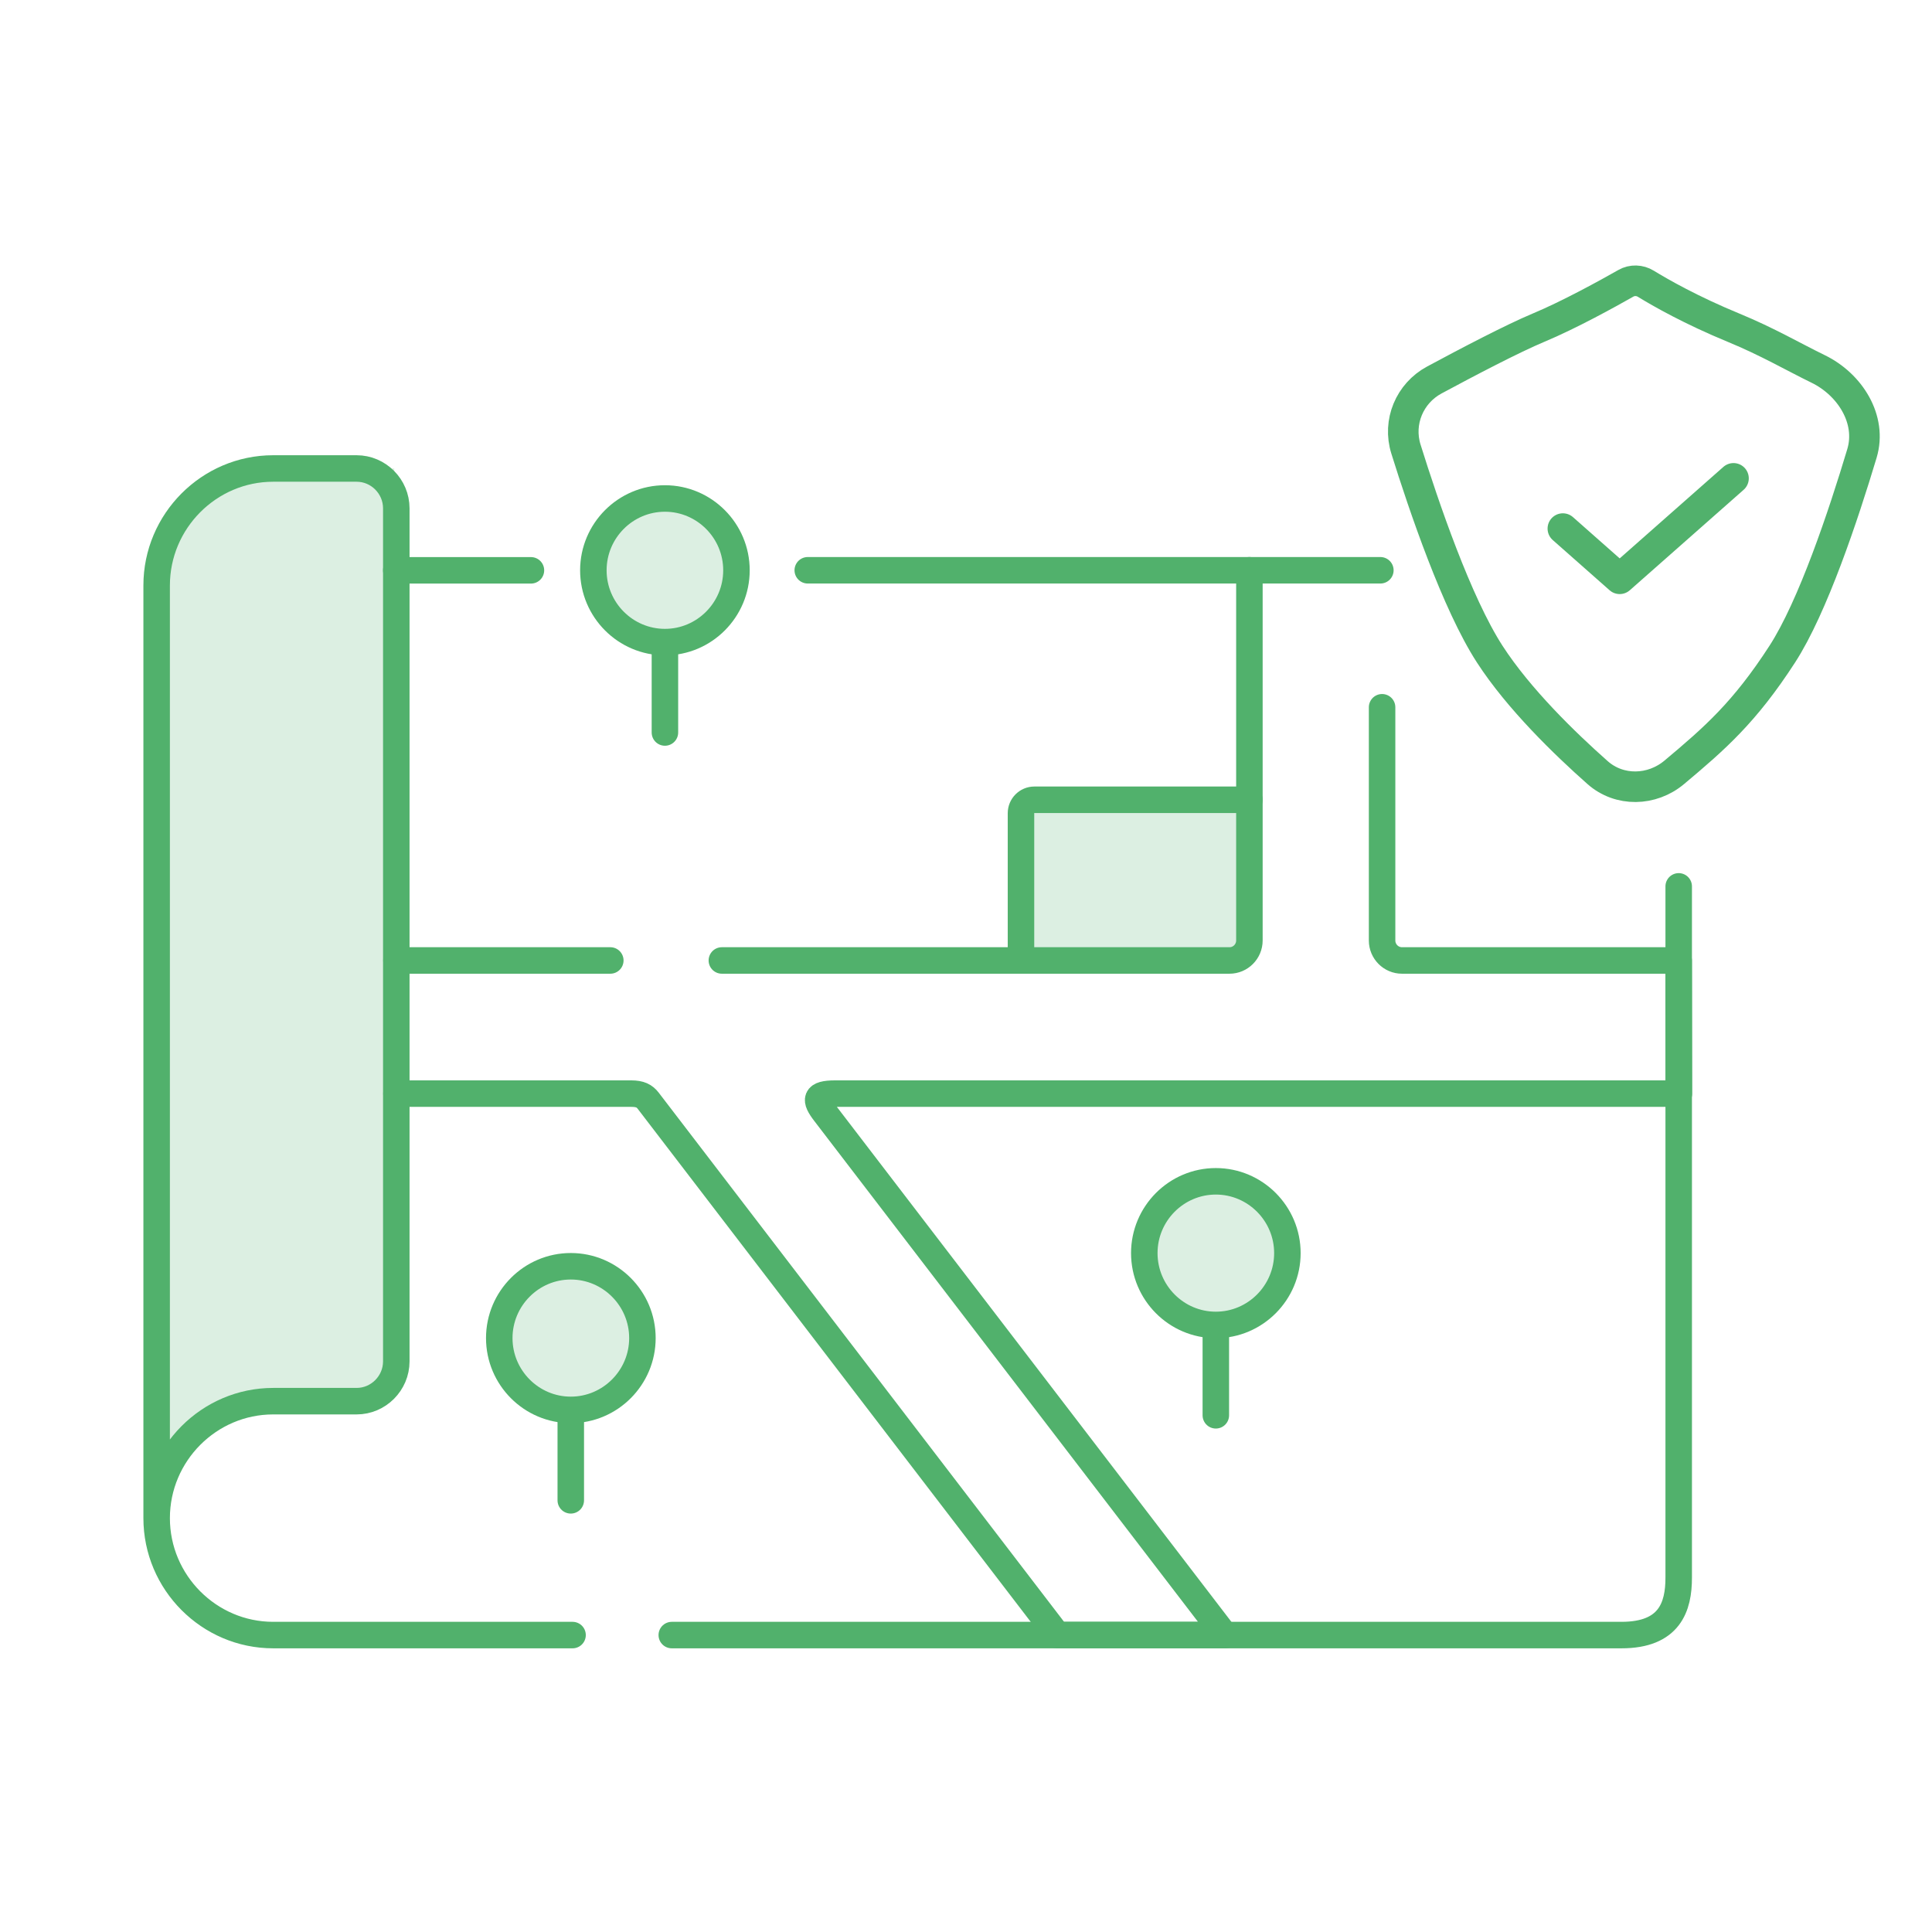 <?xml version="1.0" encoding="UTF-8"?> <svg xmlns="http://www.w3.org/2000/svg" width="74" height="74" viewBox="0 0 74 74" fill="none"> <path d="M6 22.003C6 19.761 7.817 17.944 10.058 17.944H15.101V52.699L14.191 53.614C14.191 53.614 10.551 53.614 8.73 54.071C7.877 54.285 6.91 55.443 6.91 55.443L6 56.815V22.003Z" fill="#DCEFE2"></path> <path d="M46.851 30.749C47.411 30.749 47.865 31.203 47.865 31.763L47.865 36.136C47.865 36.697 47.411 37.151 46.851 37.151L39.779 37.151C39.218 37.151 38.764 36.697 38.764 36.136L38.764 31.763C38.764 31.203 39.218 30.749 39.779 30.749L46.851 30.749Z" fill="#DCEFE2"></path> <path d="M47.856 30.633H39.619C39.336 30.633 39.106 30.864 39.106 31.147V36.789" stroke="#51B16C" stroke-width="1.015" stroke-miterlimit="10" stroke-linecap="round" stroke-linejoin="round"></path> <path d="M15.185 41.888H24.177C24.52 41.888 24.686 41.978 24.826 42.158L40.506 62.627H46.914L31.593 42.629C31.197 42.115 31.207 41.888 31.989 41.888H64.307L64.297 36.788H53.698C53.279 36.788 52.937 36.444 52.937 36.023V27.09M23.376 36.788H15.185M47.855 21.843V36.023C47.855 36.444 47.513 36.788 47.094 36.788H27.649" stroke="#51B16C" stroke-width="1.015" stroke-miterlimit="10" stroke-linecap="round" stroke-linejoin="round"></path> <path d="M15.178 21.845H20.336" stroke="#51B16C" stroke-width="1.015" stroke-miterlimit="10" stroke-linecap="round" stroke-linejoin="round"></path> <path d="M21.862 57.466V54.004" stroke="#51B16C" stroke-width="1.015" stroke-miterlimit="10" stroke-linecap="round" stroke-linejoin="round"></path> <path d="M21.863 54.002C23.373 54.002 24.606 52.767 24.606 51.252C24.606 49.736 23.373 48.501 21.863 48.501C20.353 48.501 19.123 49.736 19.123 51.252C19.123 52.767 20.353 54.002 21.863 54.002Z" fill="#DCEFE2" stroke="#51B16C" stroke-width="1.015" stroke-miterlimit="10" stroke-linecap="round" stroke-linejoin="round"></path> <path d="M25.468 28.056V24.595" stroke="#51B16C" stroke-width="1.015" stroke-miterlimit="10" stroke-linecap="round" stroke-linejoin="round"></path> <path d="M25.468 24.594C26.978 24.594 28.208 23.359 28.208 21.844C28.208 20.328 26.978 19.093 25.468 19.093C23.958 19.093 22.727 20.328 22.727 21.844C22.727 23.359 23.958 24.594 25.468 24.594Z" fill="#DCEFE2" stroke="#51B16C" stroke-width="1.015" stroke-miterlimit="10" stroke-linecap="round" stroke-linejoin="round"></path> <path d="M46.569 54.209V50.747" stroke="#51B16C" stroke-width="1.015" stroke-miterlimit="10" stroke-linecap="round" stroke-linejoin="round"></path> <path d="M46.569 50.748C48.079 50.748 49.31 49.513 49.31 47.997C49.31 46.482 48.079 45.247 46.569 45.247C45.059 45.247 43.829 46.482 43.829 47.997C43.829 49.513 45.059 50.748 46.569 50.748Z" fill="#DCEFE2" stroke="#51B16C" stroke-width="1.015" stroke-miterlimit="10" stroke-linecap="round" stroke-linejoin="round"></path> <path d="M21.93 62.627H10.463C8.009 62.627 6 60.611 6 58.148M6 58.148C6 55.684 8.009 53.668 10.463 53.668H13.659C14.494 53.668 15.179 52.98 15.179 52.143V19.47C15.179 18.632 14.494 17.944 13.659 17.944H10.463C8.009 17.944 6 19.96 6 22.424V58.148ZM30.939 21.843H52.871M25.731 62.627H62.106C63.959 62.627 64.298 61.536 64.298 60.431V33.95" stroke="#51B16C" stroke-width="1.015" stroke-miterlimit="10" stroke-linecap="round" stroke-linejoin="round"></path> <path d="M57.06 25.055C55.798 23.105 54.536 19.396 53.85 17.198C53.529 16.167 53.988 15.066 54.939 14.554C56.211 13.869 57.931 12.968 58.928 12.551C60.108 12.059 61.587 11.241 62.276 10.85C62.513 10.715 62.806 10.725 63.039 10.868C63.601 11.213 64.773 11.882 66.397 12.551C67.71 13.092 68.683 13.666 69.641 14.132C70.86 14.725 71.707 16.068 71.317 17.367C70.607 19.734 69.436 23.245 68.265 25.055C66.818 27.291 65.673 28.286 64.128 29.582C63.272 30.3 62.026 30.332 61.19 29.591C59.937 28.482 58.169 26.768 57.06 25.055Z" stroke="#51B16C" stroke-width="1.171" stroke-linecap="round" stroke-linejoin="round"></path> <path d="M66.397 18.322L62.038 22.169L59.861 20.246" stroke="#51B16C" stroke-width="1.171" stroke-linecap="round" stroke-linejoin="round"></path> </svg> 